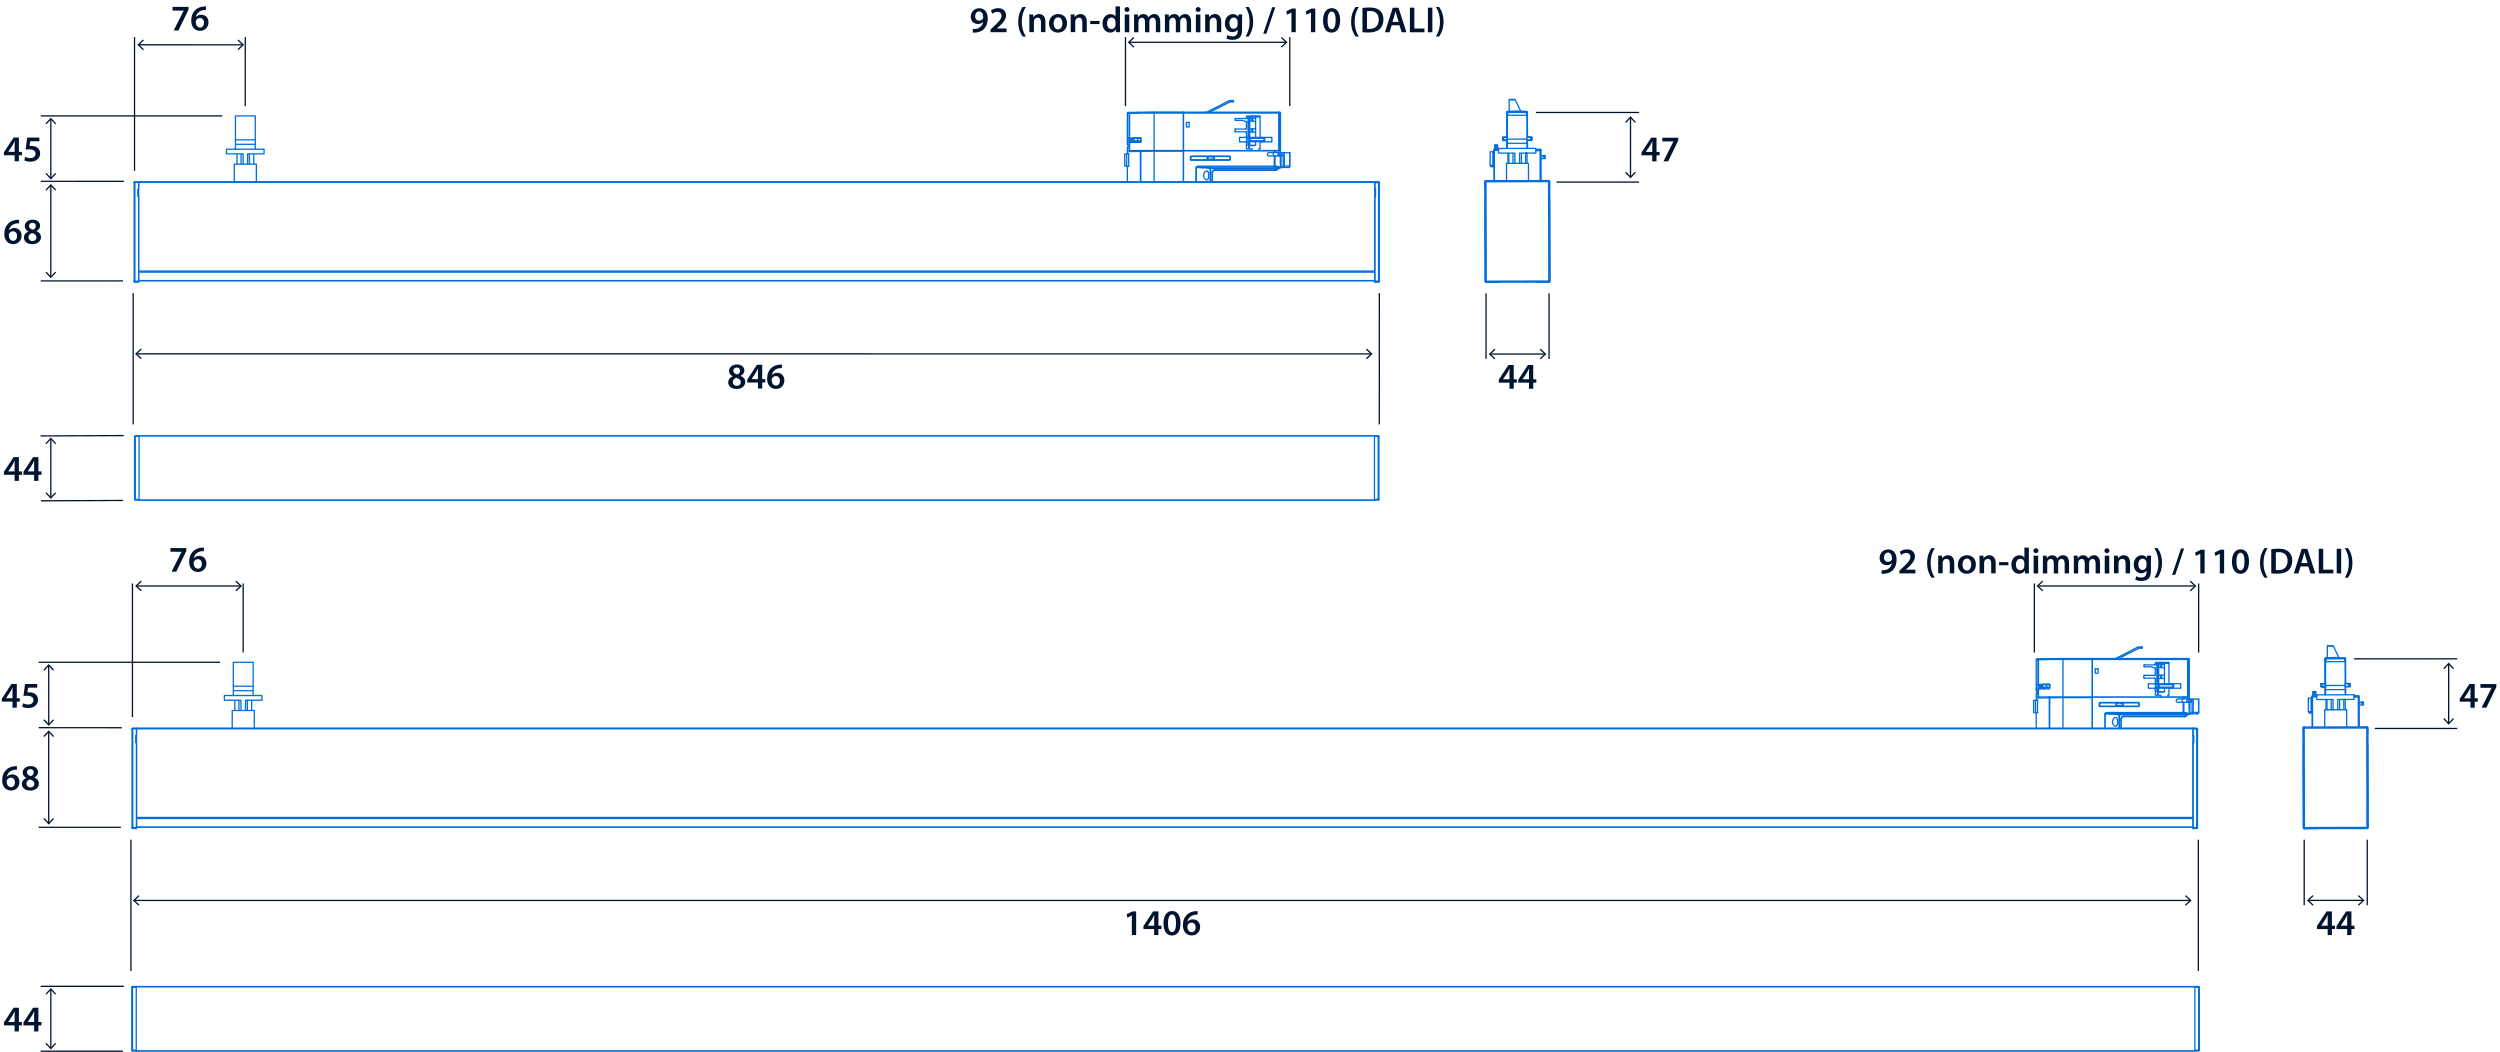<svg xmlns="http://www.w3.org/2000/svg" width="640.743" height="71.33mm" viewBox="0 0 480.57 202.2"><defs><style>.cls-1,.cls-2,.cls-3{fill:none}.cls-2{stroke:#001430;stroke-miterlimit:3.86}.cls-2,.cls-3{stroke-width:.25px}.cls-4{fill:#001430}.cls-3{stroke:#006edc;stroke-linecap:round;stroke-linejoin:round}</style></defs><g id="ARTWORK"><path d="m26.66 8.61 19.99.01" class="cls-2"/><path d="m27.49 9.64.17-.19-.91-.84.91-.84-.17-.18-1.1 1.02zM45.82 9.64l-.17-.18.9-.84-.9-.84.17-.19 1.1 1.03z" class="cls-4"/><path d="m47.15 7.13-.01 13.26M25.86 32.83V7.13" class="cls-2"/><path d="M25.93.47h21.23v6.29H25.93z" class="cls-1"/><path d="M36.23 1.31v.55l-1.93 4h-.91l1.92-3.82-2.14-.01v-.71h3.06ZM39.62 1.92c-.13 0-.27 0-.44.02-.95.11-1.41.7-1.53 1.33h.02c.22-.26.57-.44 1.02-.44.78 0 1.39.56 1.39 1.48 0 .87-.64 1.62-1.6 1.62-1.11 0-1.72-.84-1.72-1.96 0-.88.31-1.59.79-2.05.42-.39.97-.62 1.62-.67.19-.02.33-.02.43-.01v.67Zm-.4 2.44c0-.52-.29-.9-.79-.9-.32 0-.61.2-.74.47-.04.07-.06.15-.06.27.01.6.3 1.09.85 1.09.45 0 .74-.39.74-.93" class="cls-4"/><path d="M247.93 7.13v13.26M216.35 20.39V7.13M26.24 68.02l237.33.01" class="cls-2"/><path d="m27.07 69.04.17-.18-.91-.84.91-.84-.17-.18-1.1 1.02zM262.74 69.05l-.17-.19.9-.83-.9-.84.17-.19 1.1 1.03z" class="cls-4"/><path d="m265.15 56.35-.01 12.61M25.6 68.96V56.35M265.15 68.97l-.01 12.61M25.6 81.58V68.97" class="cls-2"/><path d="M133.64 68.96h23.46v6.32h-23.46z" class="cls-1"/><path d="M139.98 73.52c0-.57.33-.95.85-1.18v-.02c-.48-.23-.69-.61-.69-1.01 0-.74.66-1.25 1.52-1.25.98 0 1.43.59 1.43 1.15 0 .38-.2.78-.7 1.03v.02c.5.19.87.58.87 1.15 0 .81-.69 1.36-1.66 1.36-1.06 0-1.62-.61-1.62-1.25m2.41-.04c0-.46-.34-.71-.85-.85-.43.13-.67.42-.67.8-.01.38.28.74.76.74.46 0 .76-.29.76-.68Zm-1.43-2.21c0 .37.31.6.74.71.31-.09.57-.34.57-.69 0-.32-.19-.64-.65-.64-.43 0-.66.29-.66.62M145.7 74.69v-1.16h-2.06v-.56l1.86-2.84h1.02v2.75h.59v.65h-.59v1.16h-.81Zm0-1.81v-1.24c0-.26 0-.53.03-.79h-.03c-.14.29-.26.52-.4.77l-.83 1.25 1.24.01ZM150.32 70.75c-.13 0-.27 0-.44.02-.95.11-1.41.7-1.53 1.33h.02c.22-.26.57-.44 1.02-.44.78 0 1.39.56 1.39 1.48 0 .87-.64 1.62-1.6 1.62-1.11 0-1.72-.84-1.72-1.96 0-.88.31-1.59.79-2.04.42-.39.97-.62 1.62-.67.19-.02.33-.02.43-.01v.67Zm-.4 2.44c0-.53-.29-.9-.79-.9-.32 0-.61.2-.74.47-.04.07-.06.15-.06.27.01.6.3 1.09.85 1.09.45 0 .74-.38.74-.93" class="cls-4"/><path d="M286.45 68.06h10.52" class="cls-2"/><path d="m287.28 69.08.17-.18-.9-.84.9-.84-.17-.19-1.1 1.03zM296.15 69.08l-.17-.18.9-.84-.9-.84.17-.19 1.1 1.03z" class="cls-4"/><path d="M297.77 56.38v12.61M285.66 68.99V56.38" class="cls-2"/><path d="M286.87 68.99h9.68v6.32h-9.68z" class="cls-1"/><path d="M290.16 74.72v-1.16h-2.06V73l1.86-2.84h1.02v2.75h.59v.65h-.59v1.16h-.81Zm0-1.81v-1.24c0-.26 0-.53.03-.79h-.03c-.14.29-.26.52-.4.77l-.83 1.25 1.24.01ZM293.91 74.72v-1.16h-2.06V73l1.86-2.84h1.02v2.75h.59v.65h-.59v1.16h-.81Zm0-1.81v-1.24c0-.26 0-.53.03-.79h-.03c-.14.29-.26.52-.4.77l-.83 1.25 1.24.01Z" class="cls-4"/><path d="M9.77 95.63V84.37" class="cls-2"/><path d="m10.79 94.8-.18-.17-.84.9-.84-.9-.18.17 1.02 1.1zM10.79 85.2l-.18.17-.84-.91-.84.91-.18-.17 1.02-1.1z" class="cls-4"/><path d="m7.8 83.8 15.98-.07M7.86 96.27l15.81-.07" class="cls-2"/><path d="M.41 86.7h7.91v6.6H.41z" class="cls-1"/><path d="M2.81 92.43v-1.16H.75v-.56l1.86-2.84h1.02v2.75h.59v.65h-.59v1.16h-.81Zm0-1.81v-1.24c0-.26 0-.53.03-.79h-.03c-.14.29-.26.52-.4.77l-.83 1.25 1.24.01ZM6.56 92.43v-1.16H4.5v-.56l1.86-2.84h1.02v2.75h.59v.65h-.59v1.16h-.81Zm0-1.81v-1.24c0-.26 0-.53.03-.79h-.03c-.14.29-.26.52-.4.77l-.83 1.25 1.24.01Z" class="cls-4"/><path d="M9.77 53.22V35.64" class="cls-2"/><path d="m10.79 52.39-.18-.17-.84.9-.84-.9-.18.17 1.02 1.1zM10.79 36.47l-.18.17-.84-.9-.84.9-.18-.17 1.02-1.1z" class="cls-4"/><path d="m7.83 34.85 15.98.01M7.83 54h15.81" class="cls-2"/><path d="M.41 41.13h7.91v6.6H.41z" class="cls-1"/><path d="M3.69 42.92c-.13 0-.27 0-.44.02-.95.11-1.41.7-1.53 1.33h.02c.22-.26.57-.44 1.02-.44.78 0 1.39.56 1.39 1.48 0 .87-.64 1.62-1.6 1.62-1.11 0-1.72-.84-1.72-1.96 0-.88.31-1.59.79-2.04.42-.39.97-.62 1.62-.67.19-.02.33-.02.43-.01v.67Zm-.41 2.44c0-.53-.29-.9-.79-.9-.32 0-.61.2-.74.47-.04.07-.06.15-.06.27.01.6.3 1.09.85 1.09.45 0 .74-.38.74-.93M4.6 45.69c0-.57.33-.95.85-1.18v-.02c-.48-.23-.69-.61-.69-1.01 0-.74.66-1.25 1.52-1.25.98 0 1.43.59 1.43 1.15 0 .38-.2.78-.7 1.03v.02c.5.19.87.58.87 1.15 0 .81-.69 1.36-1.66 1.36-1.06 0-1.62-.61-1.62-1.25m2.4-.04c0-.46-.34-.71-.85-.85-.43.13-.67.42-.67.8-.01.38.28.74.76.74.46 0 .76-.29.76-.68Zm-1.42-2.21c0 .37.31.6.74.71.31-.09.57-.34.57-.69 0-.32-.19-.64-.65-.64-.43 0-.66.29-.66.62" class="cls-4"/><path d="M9.77 34.24V22.89" class="cls-2"/><path d="m10.79 33.42-.18-.17-.84.9-.84-.9-.18.17 1.02 1.1zM10.79 23.72l-.18.17-.84-.9-.84.9-.18-.17 1.02-1.1z" class="cls-4"/><path d="M7.83 22.28h34.88" class="cls-2"/><path d="M.41 25.27h7.91v6.6H.41z" class="cls-1"/><path d="M2.81 31v-1.16H.75v-.56l1.86-2.84h1.02v2.75h.59v.65h-.59V31h-.81Zm0-1.81v-1.24c0-.26 0-.53.03-.79h-.03c-.14.29-.26.52-.4.77l-.83 1.25 1.24.01ZM7.56 27.16H5.81l-.13.91c.1-.01.2-.02.33-.02.4 0 .8.09 1.11.29.34.22.6.6.6 1.16 0 .87-.72 1.58-1.84 1.58-.53 0-.97-.13-1.21-.27l.18-.65c.2.11.59.24 1 .24.5 0 .99-.29.99-.83s-.39-.86-1.3-.86c-.25 0-.44.01-.62.04l.3-2.3h2.35v.71Z" class="cls-4"/><path d="M9.77 201.46v-11.25" class="cls-2"/><path d="m10.79 200.64-.18-.17-.84.9-.84-.9-.18.17 1.02 1.1zM10.79 191.03l-.18.17-.84-.9-.84.9-.18-.17 1.02-1.1z" class="cls-4"/><path d="M7.83 189.6h15.98M7.83 202.07h15.81" class="cls-2"/><path d="M.41 192.53h7.91v6.6H.41z" class="cls-1"/><path d="M2.81 198.27v-1.16H.75v-.56l1.86-2.84h1.02v2.75h.59v.65h-.59v1.16h-.81Zm0-1.81v-1.24c0-.26 0-.53.03-.79h-.03c-.14.29-.26.52-.4.77l-.83 1.25 1.24.01ZM6.56 198.27v-1.16H4.5v-.56l1.86-2.84h1.02v2.75h.59v.65h-.59v1.16h-.81Zm0-1.81v-1.24c0-.26 0-.53.03-.79h-.03c-.14.29-.26.52-.4.77l-.83 1.25 1.24.01Z" class="cls-4"/><path d="M313.43 34.02V22.61" class="cls-2"/><path d="m314.45 33.19-.18-.17-.84.9-.84-.9-.19.17 1.03 1.1zM314.45 23.44l-.18.17-.84-.91-.84.91-.19-.17 1.03-1.1z" class="cls-4"/><path d="M315.07 35h-15.86M315.07 21.62h-19.83" class="cls-2"/><path d="M315.41 25.28h7.88v6.05h-7.88z" class="cls-1"/><path d="M317.61 31.02v-1.16h-2.06v-.56l1.86-2.84h1.02v2.75h.59v.65h-.59v1.16h-.81Zm0-1.81v-1.24c0-.26 0-.53.03-.79h-.03c-.14.29-.26.52-.4.77l-.83 1.25 1.24.01ZM322.6 26.46v.55l-1.93 4h-.91l1.92-3.82-2.14-.01v-.71h3.06Z" class="cls-4"/><path d="M25.82 173.09H421" class="cls-2"/><path d="m26.64 174.11.17-.18-.9-.84.9-.84-.17-.18-1.1 1.02zM420.18 174.11l-.17-.18.9-.84-.9-.84.17-.18 1.1 1.02z" class="cls-4"/><path d="M422.58 161.41v12.61M25.17 174.02v-12.61M422.58 174.04v12.61M25.17 186.65v-12.61" class="cls-2"/><path d="M211.68 174.02h23.46v6.32h-23.46z" class="cls-1"/><path d="M217.56 175.98h-.01l-.83.42-.15-.65 1.11-.55h.72v4.55h-.83v-3.78ZM221.86 179.75v-1.16h-2.06v-.56l1.86-2.84h1.02v2.75h.59v.65h-.59v1.16h-.81Zm0-1.8v-1.24c0-.26 0-.53.03-.79h-.03c-.14.29-.26.52-.4.77l-.83 1.25 1.24.01ZM226.93 177.45c0 1.46-.57 2.38-1.66 2.38s-1.61-.95-1.62-2.34c0-1.41.6-2.37 1.67-2.37s1.61.98 1.61 2.33m-2.41.04c0 1.11.3 1.68.78 1.68.5 0 .77-.62.77-1.71s-.25-1.68-.77-1.68c-.46 0-.78.57-.78 1.71M230.24 175.81c-.13 0-.27 0-.44.02-.95.11-1.41.7-1.53 1.33h.02c.22-.26.57-.44 1.02-.44.78 0 1.39.56 1.39 1.48 0 .87-.64 1.62-1.6 1.62-1.11 0-1.72-.84-1.72-1.96 0-.88.31-1.59.79-2.04.42-.39.97-.62 1.62-.67.19-.02.33-.02.43-.01v.67Zm-.41 2.45c0-.53-.29-.9-.79-.9-.32 0-.61.2-.74.47-.04.07-.06.15-.06.27.01.6.3 1.09.85 1.09.45 0 .74-.38.74-.93" class="cls-4"/><path d="M217.05 8.13h30.18" class="cls-2"/><path d="m217.88 9.15.17-.18-.9-.84.9-.84-.17-.18-1.1 1.02zM246.4 9.15l-.17-.18.9-.84-.9-.84.17-.18 1.1 1.02z" class="cls-4"/><path d="M171.88.47h120.51v7.05H171.88z" class="cls-1"/><path d="M187 5.58c.13.01.27 0 .48-.01.34-.03.67-.15.92-.35.29-.24.5-.58.58-1.01h-.01c-.23.25-.55.4-.99.4-.79 0-1.38-.57-1.38-1.41s.67-1.62 1.65-1.62c1.06 0 1.62.83 1.62 1.94 0 .97-.32 1.67-.79 2.12-.4.37-.95.58-1.56.62-.2.02-.39.02-.52.01v-.68Zm.45-2.44c0 .47.27.83.75.83.35 0 .6-.16.74-.38.03-.06.05-.13.05-.25 0-.62-.22-1.15-.78-1.15-.43 0-.75.39-.75.94ZM190.4 6.2v-.53l.54-.5c1.07-.99 1.58-1.54 1.58-2.14 0-.41-.22-.76-.81-.76-.4 0-.74.2-.97.38l-.25-.61c.33-.27.83-.47 1.4-.47 1.01 0 1.5.64 1.5 1.38 0 .8-.57 1.44-1.37 2.18l-.4.34 1.87.01v.71h-3.09ZM197.21 1.34c-.45.67-.79 1.59-.79 2.85s.35 2.16.79 2.83h-.63c-.4-.56-.85-1.47-.85-2.83 0-1.37.45-2.28.85-2.85zM197.87 3.8c0-.39 0-.72-.03-1.02h.76l.04.51h.02c.15-.27.52-.59 1.09-.59.6 0 1.21.39 1.21 1.46v2.02h-.86V4.25c0-.49-.18-.86-.65-.86-.34 0-.58.25-.67.5-.03.08-.04.18-.04.28v2h-.87v-2.4ZM205.11 4.46c0 1.25-.88 1.81-1.75 1.81-.97 0-1.71-.67-1.71-1.76s.74-1.81 1.77-1.81 1.69.71 1.69 1.75Zm-2.57.03c0 .66.32 1.16.85 1.16.49 0 .83-.48.83-1.17 0-.53-.24-1.14-.83-1.14s-.85.59-.85 1.16ZM205.82 3.8c0-.39 0-.72-.03-1.02h.76l.04.51h.02c.15-.27.52-.59 1.09-.59.6 0 1.21.39 1.21 1.46v2.02h-.86V4.25c0-.49-.18-.86-.65-.86-.34 0-.58.25-.67.5-.03.08-.04.18-.04.28v2h-.87v-2.4ZM211.36 4.03v.6h-1.79v-.6zM215.29 1.22v4.01c0 .35.01.73.03.96h-.77l-.04-.54h-.01c-.2.38-.62.62-1.11.62-.81 0-1.46-.69-1.46-1.74 0-1.14.71-1.82 1.53-1.82.47 0 .81.2.96.45h.01V1.23h.86Zm-.86 2.99c0-.07 0-.15-.02-.22-.08-.34-.35-.61-.74-.61-.55 0-.86.49-.86 1.13s.31 1.08.85 1.08c.35 0 .66-.24.74-.61.02-.08.03-.16.03-.25v-.51ZM217.13 1.83c0 .26-.19.46-.49.46s-.48-.2-.48-.46.2-.47.48-.47.48.2.48.47Zm-.92 4.37V2.79h.87V6.2zM218.01 3.8c0-.39 0-.72-.03-1.02h.74l.03.5h.02c.17-.27.48-.58 1.05-.58.45 0 .8.25.95.63h.01c.12-.19.26-.33.42-.43.19-.13.41-.2.69-.2.57 0 1.14.39 1.14 1.48v2.01h-.84V4.31c0-.57-.2-.9-.61-.9-.29 0-.51.21-.6.46-.02.08-.04.19-.04.29V6.2h-.84V4.22c0-.48-.19-.81-.59-.81-.32 0-.54.25-.62.49-.03.08-.05.18-.05.28V6.2H218V3.8ZM223.94 3.8c0-.39 0-.72-.03-1.02h.74l.03.5h.02c.17-.27.48-.58 1.05-.58.45 0 .8.25.95.63h.01c.12-.19.26-.33.42-.43.19-.13.41-.2.69-.2.57 0 1.14.39 1.14 1.48v2.01h-.84V4.31c0-.57-.2-.9-.61-.9-.29 0-.51.21-.6.46-.02.08-.04.19-.04.29V6.2h-.84V4.22c0-.48-.19-.81-.59-.81-.32 0-.54.25-.62.49-.03.08-.05.18-.05.28V6.2h-.84V3.8ZM230.8 1.83c0 .26-.19.46-.49.46s-.48-.2-.48-.46.2-.47.48-.47.48.2.48.47Zm-.92 4.37V2.79h.87V6.2zM231.67 3.8c0-.39 0-.72-.03-1.02h.76l.04.51h.02c.15-.27.52-.59 1.09-.59.6 0 1.21.39 1.21 1.46v2.02h-.86V4.25c0-.49-.18-.86-.65-.86-.34 0-.58.25-.67.5-.03.08-.04.18-.04.28v2h-.87v-2.4ZM238.79 2.79c-.01.23-.03.51-.03.98V5.7c0 .71-.15 1.23-.5 1.55-.36.31-.85.41-1.32.41-.43 0-.9-.09-1.19-.27l.19-.65c.22.13.58.26.99.26.56 0 .98-.29.98-1.03v-.29h-.01c-.2.3-.55.5-.99.5-.85 0-1.45-.7-1.45-1.67 0-1.12.73-1.8 1.55-1.8.52 0 .83.25.99.53h.01l.04-.46h.75Zm-.89 1.36c0-.08 0-.16-.03-.23-.09-.31-.34-.55-.7-.55-.48 0-.84.42-.84 1.11 0 .58.29 1.05.83 1.05.32 0 .6-.21.7-.52.02-.09.04-.21.04-.31zM239.42 7.02c.44-.67.78-1.6.78-2.84s-.34-2.16-.78-2.84h.62c.41.56.85 1.47.85 2.84s-.45 2.27-.85 2.84zM242.83 6.48l1.71-5.08h.6l-1.71 5.08zM248.24 2.42h-.01l-.83.42-.15-.65 1.11-.55h.72v4.55h-.83V2.42ZM251.99 2.42h-.01l-.83.42-.15-.65 1.11-.55h.72v4.55H252V2.42ZM257.61 3.89c0 1.46-.57 2.38-1.66 2.38s-1.61-.95-1.62-2.34c0-1.41.6-2.37 1.67-2.37s1.61.98 1.61 2.33m-2.41.04c0 1.11.3 1.68.78 1.68.5 0 .77-.62.77-1.71s-.25-1.68-.77-1.68c-.46 0-.78.57-.78 1.71M261.2 1.34c-.45.67-.79 1.59-.79 2.85s.35 2.16.79 2.83h-.63c-.4-.56-.85-1.47-.85-2.83 0-1.37.45-2.28.85-2.85zM261.9 1.54c.38-.06.86-.1 1.37-.1.88 0 1.49.18 1.93.55.46.37.74.93.74 1.74s-.29 1.47-.74 1.88c-.47.43-1.22.64-2.14.64-.5 0-.88-.03-1.16-.06zm.86 4c.12.02.3.02.48.02 1.12 0 1.79-.61 1.79-1.81 0-1.04-.6-1.64-1.67-1.64-.27 0-.47.02-.59.05v3.38ZM267.52 4.86l-.41 1.34h-.89l1.51-4.72h1.1l1.53 4.72h-.92l-.43-1.34h-1.5Zm1.35-.65-.37-1.16c-.09-.29-.17-.61-.24-.88h-.01c-.07.27-.14.6-.22.88l-.36 1.16h1.21ZM271.02 1.48h.86v4h1.94v.72h-2.8zM275.34 1.48V6.2h-.86V1.48zM276.02 7.02c.44-.67.78-1.6.78-2.84s-.34-2.16-.78-2.84h.62c.41.56.85 1.47.85 2.84s-.45 2.27-.85 2.84z" class="cls-4"/><path d="M346.59 104.49H467.1v7.05H346.59z" class="cls-1"/><path d="M361.71 109.61c.13.01.27 0 .48-.01.34-.03.67-.15.92-.35.29-.24.5-.58.58-1.01h-.01c-.23.25-.55.4-.99.4-.79 0-1.38-.57-1.38-1.41s.67-1.62 1.65-1.62c1.06 0 1.62.83 1.62 1.94 0 .97-.32 1.67-.79 2.12-.4.37-.95.58-1.56.62-.2.02-.39.02-.52.01v-.68Zm.44-2.44c0 .47.27.83.75.83.35 0 .6-.16.74-.38.03-.06.05-.13.05-.25 0-.62-.22-1.15-.78-1.15-.43 0-.75.39-.75.94ZM365.11 110.23v-.53l.54-.5c1.07-.99 1.58-1.54 1.58-2.14 0-.41-.22-.76-.81-.76-.4 0-.74.2-.97.38l-.25-.61c.33-.27.83-.47 1.4-.47 1.01 0 1.5.64 1.5 1.38 0 .8-.57 1.44-1.37 2.18l-.4.34 1.87.01v.71h-3.09ZM371.92 105.37c-.45.67-.79 1.59-.79 2.85s.35 2.16.79 2.83h-.63c-.4-.56-.85-1.47-.85-2.83 0-1.37.45-2.28.85-2.85zM372.58 107.83c0-.39 0-.72-.03-1.02h.76l.04.51h.02c.15-.27.52-.59 1.08-.59.6 0 1.21.39 1.21 1.46v2.02h-.86v-1.93c0-.49-.18-.86-.65-.86-.34 0-.58.25-.67.5-.03.08-.04.18-.04.28v2h-.87v-2.4ZM379.82 108.49c0 1.25-.88 1.81-1.75 1.81-.97 0-1.71-.67-1.71-1.76s.74-1.81 1.76-1.81 1.7.71 1.7 1.75Zm-2.57.03c0 .66.32 1.16.85 1.16.49 0 .83-.48.83-1.17 0-.53-.24-1.14-.83-1.14s-.85.59-.85 1.16ZM380.53 107.83c0-.39 0-.72-.03-1.02h.76l.04.51h.02c.15-.27.52-.59 1.09-.59s1.21.39 1.21 1.46v2.02h-.86v-1.93c0-.49-.18-.86-.65-.86-.34 0-.58.25-.67.5-.03.08-.04.18-.04.28v2h-.87v-2.4ZM386.07 108.06v.6h-1.79v-.6zM390 105.25v4.01c0 .35.01.73.03.96h-.77l-.04-.54h-.01c-.2.38-.62.62-1.11.62-.81 0-1.46-.69-1.46-1.74 0-1.14.71-1.82 1.53-1.82.47 0 .8.2.96.45h.01v-1.93h.86Zm-.86 2.99c0-.07 0-.15-.02-.22-.08-.34-.35-.61-.74-.61-.55 0-.86.49-.86 1.13s.31 1.08.85 1.08c.35 0 .66-.24.74-.61.02-.08.03-.16.03-.25v-.51ZM391.84 105.86c0 .26-.19.46-.49.46s-.48-.2-.48-.46.2-.47.48-.47.48.2.48.47Zm-.92 4.37v-3.41h.87v3.41zM392.71 107.83c0-.39 0-.72-.03-1.02h.74l.03.5h.02c.17-.27.48-.58 1.05-.58.45 0 .8.25.95.63h.01c.12-.19.26-.33.42-.43.19-.13.41-.2.69-.2.57 0 1.14.39 1.14 1.48v2.01h-.84v-1.88c0-.57-.2-.9-.61-.9-.29 0-.51.21-.6.46-.02.08-.04.19-.04.29v2.04h-.84v-1.98c0-.48-.19-.81-.59-.81-.32 0-.54.25-.62.49-.04.08-.05.18-.05.28v2.02h-.84v-2.4ZM398.65 107.83c0-.39 0-.72-.03-1.02h.74l.04.5h.02c.17-.27.48-.58 1.05-.58.45 0 .8.25.95.63h.01c.12-.19.26-.33.42-.43.19-.13.41-.2.69-.2.57 0 1.14.39 1.14 1.48v2.01h-.84v-1.88c0-.57-.2-.9-.61-.9-.29 0-.51.21-.6.46-.02.08-.04.19-.04.29v2.04h-.84v-1.98c0-.48-.19-.81-.59-.81-.32 0-.54.25-.62.49-.03.08-.05.18-.05.28v2.02h-.84zM405.5 105.86c0 .26-.19.46-.49.46s-.48-.2-.48-.46.2-.47.48-.47.48.2.48.47Zm-.91 4.37v-3.41h.87v3.41zM406.38 107.83c0-.39 0-.72-.03-1.02h.76l.04.51h.02c.15-.27.52-.59 1.08-.59.6 0 1.21.39 1.21 1.46v2.02h-.86v-1.93c0-.49-.18-.86-.65-.86-.34 0-.58.25-.67.5-.03.08-.04.18-.04.28v2h-.87v-2.4ZM413.5 106.81c-.01.23-.03.51-.03.98v1.93c0 .71-.15 1.23-.5 1.55-.36.31-.85.41-1.32.41-.43 0-.9-.09-1.19-.27l.19-.65c.22.13.58.26.99.26.56 0 .98-.29.98-1.03v-.29h-.01c-.2.3-.55.5-1 .5-.85 0-1.45-.7-1.45-1.67 0-1.12.73-1.8 1.55-1.8.52 0 .83.25.99.53h.01l.04-.46h.75Zm-.89 1.37c0-.08 0-.16-.03-.23-.09-.31-.34-.55-.7-.55-.48 0-.84.42-.84 1.11 0 .58.29 1.05.83 1.05.32 0 .6-.21.7-.52.02-.09.04-.21.04-.31zM414.13 111.05c.44-.67.78-1.6.78-2.84s-.34-2.16-.78-2.84h.62c.41.56.85 1.47.85 2.84s-.45 2.27-.85 2.84zM417.54 110.51l1.71-5.08h.6l-1.71 5.08zM422.95 106.45h-.01l-.83.42-.15-.65 1.11-.55h.72v4.55h-.83v-3.77ZM426.7 106.45h-.01l-.83.42-.15-.65 1.11-.55h.72v4.55h-.83v-3.77ZM432.32 107.92c0 1.46-.58 2.38-1.66 2.38s-1.61-.95-1.62-2.34c0-1.41.6-2.37 1.67-2.37s1.61.98 1.61 2.33m-2.41.04c0 1.11.3 1.68.78 1.68.5 0 .77-.62.77-1.71s-.25-1.68-.77-1.68c-.46 0-.78.57-.78 1.71M435.91 105.37c-.45.67-.79 1.59-.79 2.85s.35 2.16.79 2.83h-.63c-.4-.56-.85-1.47-.85-2.83 0-1.37.45-2.28.85-2.85zM436.6 105.57c.38-.06.86-.1 1.37-.1.88 0 1.49.18 1.93.55.46.37.74.93.74 1.74s-.29 1.47-.74 1.88c-.47.43-1.22.64-2.14.64-.5 0-.88-.03-1.16-.06v-4.64Zm.87 4c.12.02.3.02.48.02 1.12 0 1.79-.61 1.79-1.81 0-1.04-.6-1.64-1.67-1.64-.27 0-.47.02-.59.05v3.38ZM442.23 108.89l-.41 1.34h-.89l1.51-4.72h1.1l1.53 4.72h-.92l-.43-1.34h-1.5Zm1.35-.65-.37-1.16c-.09-.29-.17-.61-.24-.88h-.01c-.07.27-.14.6-.22.88l-.36 1.16h1.21ZM445.73 105.5h.86v4h1.94v.72h-2.8zM450.04 105.5v4.72h-.86v-4.72zM450.73 111.05c.44-.67.78-1.6.78-2.84s-.34-2.16-.78-2.84h.62c.41.56.85 1.47.85 2.84s-.45 2.27-.85 2.84z" class="cls-4"/></g><g id="GUIDES"><path d="M285.88 54.25h-.27l-.09-.2-.05-19.11.09-.2h.27M297.5 34.71h.27l.09.2.05 19.11-.09.2h-.27M287.25 28.9v-.09h.18-.18zM287.52 28.81v.09M287.43 28.81h.09M287.25 28.9h.27M287.34 28.72l-.18.09v.09M287.16 28.9h.09M287.43 28.81l-.09-.09M296.14 28.88l-.09-.09h-.09.09v.09M296.05 28.88h.09M295.24 28.97h.45l.36-.09M295.96 28.79h-.72M296.05 28.88l.01 5.83M296.15 34.71l-.01-5.83M296.05 28.7l-.09.09M296.14 28.88h.09M296.23 28.88l-.09-.09-.09-.09M287.27 34.73l-.02-5.83zM296.05 28.7h-.81M287.16 28.9l.02 5.83M287.34 27.91h.45M296.23 28.88l.01 5.83M287.34 28.72V28M287.34 27.91V28M287.88 28v-.09h-.09M288.06 28.72h-.18V28M289.66 21.53l.01 4.85M289.67 27.01l.01 1.52M289.66 21.53l.09-.09h.09M293.43 21.43l-1.8-.08-1.79.09M293.61 21.57c0-.07-.06-.13-.13-.13M293.61 21.52l.01 4.85M293.62 27l.01 1.52M287.34 28.72h.18v.09M287.52 28.9V28M289.84 22.16v-.54l3.59-.01v.54" class="cls-3"/><path d="M287.52 28h.18v.9h.36M289.86 31.41v-1.98M294.34 26.37h-.09v.54h.09zM287.61 27.91h-.09V28M287.52 28" class="cls-3"/><path d="M287.52 28v-.09h.09M287.34 27.91h.45M293.61 21.52l-.09.09M293.43 21.61h.09v.54M293.52 21.61v-.09l-.18-.09h.09M294.25 26.37h.09M293.53 26.37h.72M293.34 21.43l-3.41.01h-.09M293.53 26.91h.72M287.88 28.81h.18M287.88 28.81h-.09l-.09.09M289.75 22.16v-.54h.09M289.93 21.44v.09h-.09M289.84 21.53v.09M293.43 21.52v.09M293.34 21.43l.09.09M287.52 28.9V28M287.7 28v-.09h.09" class="cls-3"/><path d="M287.61 27.91h-.09V28M287.88 28.81V28M287.88 28h-.18M289.66 21.53l.09.09.09-.09.09-.09M294.25 27h.09v-.09M294.34 26.91l-.09.09M287.88 28.72v.09M289.76 27.01v.18M287.52 28v.72M287.79 27.91l.09.09M294.25 27v-.09M289.04 26.38h.72zM287.52 28h-.18M287.34 28.72V28M293.27 29.42h.27M289.04 26.38h.63M288.95 26.38h.09M289.76 27.01h-.72M289.04 27.01h.72M287.34 27.91V28M288.95 26.38h.09v.45l.36.09h.27v-.54M288.95 26.38v.54M288.95 26.92v.09h.09M289.4 26.92v.09h-.36M289.67 27.01v-.09" class="cls-3"/><path d="M288.95 26.83h.09v.09l.36.09v-.09M288.95 26.92l.09.09v-.09l-.09-.09M289.67 26.92v.09M289.76 26.92h-.09v-.54h.09M294.25 26.37h.09M294.25 26.37h-.72M294.34 26.91v-.54M293.54 29.42v1.98M288.95 26.38h.09M288.95 26.92v-.54M289.76 27.01h-.72M293.53 27h.72M289.04 26.38h.72M296.23 28.79v.09M296.14 28.7v.09h.09M296.05 28.7h.09M289.79 21.44c-.07 0-.13.06-.13.13M289.68 28.53l-.01-1.52M289.67 26.38l-.01-4.85M287.34 28.72h-.09M287.16 28.9v-.09l.09-.09M287.16 28.9" class="cls-3"/><path d="m287.25 28.72-.09.09v.09M286.72 32.04h.45M287.17 32.04l-.09-.09-.09-.09v-.09M286.45 31.77h.54M287.08 31.77h.09M287.07 29.17h.09M287.07 29.17l.01 2.6M288.86 26.38h.09M289.31 26.38h.09M288.95 26.38h.45M288.95 27.01h.09M288.86 26.92h.09M289.4 26.38h.27M289.62 26.29h.02" class="cls-3"/><path d="M286.99 31.77h.09l.09.09M296.86 29.86l.18.09M286.98 29.17h.09M286.99 31.77l-.01-2.6M294.34 26.91h.18M294.34 26.37h.18M296.86 29.86h-.09M297.04 30.4v-.45M296.77 30.04v-.09h.18M296.95 30.49h-.18v-.45M297.04 30.4v.09h-.09M296.95 29.95h.09M286.44 29.17h.54M294.16 26.37h.27M294.16 26.37h.09M294.34 27h.09M296.23 29.95h.72M296.77 30.04h-.54M296.77 29.95v-.09M296.77 30.49h-.54M293.62 26.23s.02.04.04.04M293.64 27.01s-.01.02-.01.03M294.16 26.37h.09M294.16 26.37h-.45M293.62 26.37h.09l-.09-.09M286.45 31.73c0 .17.14.31.31.31M288.91 26.38s-.04.02-.04.04M288.86 26.87s.02.04.04.04M288.86 26.92v-.54M294.52 26.91v-.54M286.45 31.77l-.01-2.6M294.43 26.41s-.02-.04-.04-.04M294.38 26.91s.04-.02.04-.04M291.27 19.19h-.09v-.09M292.35 21.43l-1.08-2.24M290.1 19.2v-.09l1.08-.01M290.1 19.2l1.17-.01M290.11 21.44l-.01-2.24M292.38 31.4h1.43M289.59 31.41l1.35-.01M293.81 31.4l.01 3.32M289.59 31.41l.01 3.32M293.54 28.52l-.01-.98v-.81M293.53 26.73l-3.77.01v.81l.01.98M291.21 31.4h.9M288.06 28.54l7.18-.02M289.76 27.55l3.77-.01M289.76 26.74l-.01-4.58 3.77-.01.01 4.58M288.06 29.43v-.89M295.24 29.42v-.9M290.85 31.4l-.01-1.97M288.06 29.43h3.14l.01 1.97h-.27M292.38 31.4h-.27M292.47 31.4l-.01-1.98M292.11 31.4l-.01-1.97 3.14-.01M290.04 31.41v-1.98M293.27 31.4v-1.98M297.87 38.04l.04 15.98v.1l-.09.1h-.09l-2.52.01M288.21 54.24l-2.51.01h-.09l-.09-.1v-.1l-.04-15.98M285.47 36.08v-1.25l.09-.09h.09l5.21-.02M292.47 34.72l5.21-.01h.09l.09.09v1.25" class="cls-3"/><path d="m297.73 54.02-.05-19.01v-.1l-12.03.03v.1l.05 19.01zM297.86 36.14v.09M297.87 37.49v.18M297.86 36.05v.09M292.38 34.72h.09M290.86 34.72h.09M297.68 34.71v.09l-12.03.03v-.09M292.29 34.72h.09M290.95 34.72h.09M285.48 37.61v-.09M285.47 36.26v-.09M285.48 37.7v-.09M285.47 36.17v-.09M297.82 54.12l.09-.1M285.7 54.25l12.03-.03M285.61 54.05v.1M285.47 34.94l.05 19.11M285.56 34.83v.09M297.91 54.02l-.05-19.11-.09-.1v-.1M297.86 34.8v.09M297.91 54.12v-.1M297.82 54.22v-.1M285.56 34.74v.09M285.56 34.92l-.09-.09M285.52 54.15l.09-.1M285.61 54.15v.1M295.21 54.23l-7 .01M297.87 37.49l-.01-1.26M292.29 34.72h-1.25M285.47 36.26l.01 1.26M297.91 54.02h-.18zM297.86 34.89l-.18.09zM297.68 34.89v-.09h.09zM285.65 34.92l-.09-.09h.09zM285.65 35.01l-.09-.09h-.09zM285.7 54.05h-.18.18M285.61 54.15l.09.1v-.2z" class="cls-3"/><path d="m297.73 54.22.09-.1-.09-.1zM264.28 52.1V34.93M26.65 34.93V52.1M26.65 35.07h237.63M264.28 34.93H26.65M264.28 52.1H26.65M45.26 26.88v1.8M49.07 28.68v-1.8M45.26 27.74h3.81M45.26 26.88h3.81M46.73 31.55h.87M43.54 28.68h7.22M45.26 26.88v-4.6h3.81v4.6M43.54 29.57v-.89M50.76 29.57v-.89M47.85 31.55h-.25M47.95 31.55v-1.98M47.6 31.55v-1.98h3.16M46.73 29.57v1.98h-.28M46.34 31.55v-1.98M43.54 29.57h3.19M48.78 31.55v-1.98M45.55 31.55v-1.98M47.85 31.55h1.43M45.04 34.93v-3.38h1.41M49.28 34.93v-3.38M232.34 33.74v.32l-.04.18-.07.11-.03.11-.08.07-.07.04h-.18l-.11-.07-.1-.08-.08-.1-.1-.11-.04-.15-.07-.18v-.32l.07-.18.04-.14.1-.11.08-.11.1-.07.11-.07h.18l.07.03.08.08.03.1.07.15.04.14v.36M244.77 29.32v.65M227.49 29v5.93M227.49 28.93V29M227.49 21.56v7.37M228.06 23.54h.54M245.96 21.74l-.04-.11-.11-.03" class="cls-3"/><path d="M245.96 21.74h-.15v-.14M246.14 21.71h-.04l-.14.03M245.09 29.32V29h.87v-7.26M245.09 29.32h1.05M240.35 27.17l-.07-.04-.04-.07h.07" class="cls-3"/><path d="m240.35 27.17-.04-.04v-.07M245.09 29.97h1.05M245.09 31.94v-1.97M245.09 31.94h.22l.21.04.18.04.15.03.11.04h.07l.07.03.04.04M247.93 29.36v2.55M247.93 31.91l-.03.14-.11.11-.15.04M245.2 32.74h.11l.11-.08.1-.07.08-.07M246.78 32.2l.04-.04.03-.11.04-.14M246.67 31.91h.22M246.35 32.2l.07-.04.11-.07.07-.07.07-.11M246.53 32.2h.25M246.24 32.12h.07M246.31 32.2h-.03l-.04-.08M246.31 32.2h.04" class="cls-3"/><path d="m246.67 31.91-.07.07-.03.04-.11.07-.07.03h-.08v.08h.04M246.42 29.36h-.14M246.28 29.36v.5l.14.11v-.61M233.06 34.93v-1.76M233.51 32.74c-.23 0-.41.18-.41.41M245.2 32.74h-11.71M245.2 32.74h.11l.11-.08.1-.07.08-.07M246.14 32.2h.17M246.78 32.2h.86M246.14 32.12h.1M246.14 32.2h.03M246.42 29.36h.25" class="cls-3"/><path d="M246.24 32.12v-2.15h.18M246.67 31.91v-2.55M232.99 34.93v-1.76h.07M233.49 32.74v-.08M232.99 33.17l.03-.18.11-.18.18-.11.18-.04" class="cls-3"/><path d="M245.2 32.74v-.08h-11.71M245.49 32.48l.11.04M245.2 32.66l.18-.07.11-.11M243.01 26.59v.47h-.04v-.47zM232.99 30.04v.07h-.58v-.07zM246.89 29.36v2.55h1.04M246.67 29.36h.22M246.24 29.97h-.1M246.42 29.97l-.11-.04h-.03l-.04-.03.04-.04M246.24 29.86h.04M246.24 29.93v-.07M246.24 29.93h.04M245.56 32.36s-.05.07-.08.1M245.6 32.38h-12.83M232.7 32.41l.03-.03h.04M232.7 32.41v2.52M245.96 32.3l-.15.04-.14.07-.07.11M245.6 32.52l.03-.07" class="cls-3"/><path d="M245.96 32.3h-.18l-.18.08.03.03v.04l.07-.07.04-.04.11-.04zM245.99 32.3h-.03M246.14 31.15v-.97M240.21 22.78v.43M242.9 26.52h.07M242.97 26.59l-.03-.07h-.04M243.01 26.59l-.04-.07M243.12 27.06h-.11M243.12 27.06v-.47M243.01 26.59h.11M240.31 27.06h2.66M240.31 27.06v-.47h2.66M242.9 27.17l.04-.04.03-.07" class="cls-3"/><path d="m243.01 27.06-.04.07-.07.04M233.27 30.58v-.4M233.27 30.58v.07l.04.04M233.31 30.69h.11v-.51M233.34 30.11h.04l.04.04v.03M233.34 30.11h-.03l-.04.07M232.16 30.58v-.4M233.27 30.58h-1.11M232.99 30.11v.07h.28M232.16 30.18h.25v-.07M232.02 30.18v-.03l.03-.04h.04M232.09 30.69h-.07v-.51M232.16 30.58l-.04.07-.03.04M232.09 30.11h.03l.04.07M245.99 29.36v.5h-.32M245.67 29.36h.61M245.99 29.86h.25M246.89 29.36h1.04M245.92 29.93h-.25M245.99 29.86v.04l-.07.03M246.1 29.97v-.04M246.24 29.97v-.04M246.06 29.93h.18M240.53 22.32v.1M232.63 32.41h.07M232.63 34.93v-2.52M232.77 32.38v-.08M232.63 32.41l.03-.07.11-.04M232.77 32.3h13.19M245.99 32.3v-.03l-.07-.04h-.07l-.11-.03-.14-.04-.18-.04-.22-.03h-.25l.07-.04.07-.11" class="cls-3"/><path d="m246.14 32.16-.04.11-.11.03M246.14 31.19v-.04M246.14 30.15v.03M240.21 22.78h.03l1.12-.07M240.35 26.52h.97M241.64 26.52h1.26M240.31 26.59v-.07h.04M243.12 26.59l-.04-.07h-.07M242.9 26.52h.11M240.21 25.33v-.53M243.01 27.17h-.11M243.01 27.17l.07-.04.04-.07M242 27.17h.9M240.35 27.17h1.29M232.12 30.11h.29M232.99 30.11h.32M233.31 30.69h-1.22M240.64 22.32h-.11M232.59 21.56h.04-.08zM229.97 32.2l.61.03.54.04h.5l.4.03.28.04.22.04.11.03M229.97 34.93V32.2M229.97 32.2l.03-.04.04-.04.11-.03h.75l.43.03.4.04h.32l.29.04.21.03.15.04.07.03M230.43 32.09h14.52M244.95 31.94h.14M244.95 32.09v-.15M240.21 24.8h.03l1.12-.08M240.21 23.18l.03.03 1.12.18M240.21 25.33l.03.04 1.12.04M241.36 26.52v-.11h-1.12v.11" class="cls-3"/><path d="M240.24 22.78v-.32h1.12v.25M242.11 22.35v-.03M240.64 22.35h1.47M240.17 27.24h.07v-.07M240.17 27.17h-.07l-.04-.04-.03-.04-.04-.03.04.11.07.03.07.04v-.07M240.31 26.59h-.07l.04-.07h.07M240.35 26.52h-.18M240.21 23.18v-.4M240.17 26.41v.11h-.07l-.04.04h-.03l-.04.03.04-.07.07-.07zM240.17 26.41h.07M240.21 25.33v-.53M240.17 27.17h.18M240.24 27.24h1.12v-.07M236.43 30.15v.5M236.43 30.17s-.04-.09-.09-.09M229 30.08h3.41M232.99 30.08h3.34M229.02 30.08s-.09.04-.09.09M228.93 30.65v-.5M228.93 30.63s.04.09.09.09M236.33 30.72H229M236.34 30.72s.09-.04.09-.09M231.66 21.56h-.04zh.03M229.9 34.93V32.2h.07M230.43 32.09v-.15M229.9 32.2l.03-.04.04-.11.18-.07.1-.04h.18M230.43 31.94h14.52v-1.97M243.94 29.97h1.15M243.93 29.36c-.17 0-.31.14-.31.31s.14.31.31.31M228.82 30.65h.11M229 30.8l-.11-.04-.07-.11M229 30.8v-.08M228.82 30.65v-.5h.11M229 30.08V30M228.82 30.15l.07-.11.11-.04M236.33 30.08V30H229M236.43 30.15h.08M236.33 30l.1.04.08.11" class="cls-3"/><path d="M236.43 30.65h.08v-.5M236.33 30.8v-.08" class="cls-3"/><path d="m236.51 30.65-.08.11-.1.04M236.33 30.8H229M241.36 22.71v.68M241.36 23.39v1.33M240.24 24.8v-1.59M241.36 24.72v.69M241.36 25.41v1M240.24 26.41v-1.04M242.72 26.52l-.11-.04-.03-.07M241.36 26.41h.93M240.24 22.42h1.12M240.24 22.46v-.04M242.22 22.46h-.86v-.04M241.97 22.42h.25M242.22 22.42l-.07-.03-.04-.04M239.99 22.46h.25M240.03 22.42h.07M240.14 22.42h.1M239.99 22.46v-.04h.04M240.24 27.24v.68M240.24 27.92h-.25v-.86h.25v-.47h-.25v-4.13" class="cls-3"/><path d="M240.06 27.99h-.03l-.04-.07M240.06 27.99h.08M240.24 27.99v-.07M241.36 27.24h1.22M242.58 27.24l.03-.07h.11M241.36 27.24v.68h-1.12M240.78 27.99h-.54M241.36 27.92l-.29.07h-.29M239.99 27.99h.07M243.94 29.32h1.15M246.14 21.71l-.04-.11-.11-.04" class="cls-3"/><path d="m245.81 21.6.15-.04h.03M232.63 21.56h-.04M232.59 21.56h-1.01M231.58 21.56h.04M245.99 21.56h-13.36M231.62 21.56h-4.13M227.49 29h17.46v.32M244.95 29h.14M237.4 22.85v.18M240.03 22.42h-.07M239.99 22.46h-.07M239.99 27.92h-.07M242.58 27.27v-.03M227.49 21.6h18.32M244.95 29v-.07M227.49 28.93h17.46M244.99 28.93h.07l.03.07M244.95 28.93h.9M245.85 28.93h.07l.04.07M239.6 27.36s-.04-.09-.09-.09M238.27 27.18s.04.09.09.09M238.36 26.41s-.09.04-.09.09M239.51 26.45s.09-.04.09-.09M239.6 25.42s-.04-.09-.09-.09M237.4 25.28s.04.09.09.09M237.49 24.8s-.09.04-.09.09M239.51 24.8s.09-.04.09-.09M239.6 23.41s-.04-.09-.09-.09M237.48 23.14l-.04-.03-.04-.08M237.49 22.78s-.09.04-.09.09M239.51 22.78s.09-.04.09-.09M244.48 26.5s-.04-.09-.09-.09M244.39 27.27s.09-.04.09-.09M242.04 28.6v.33" class="cls-3"/><path d="M245.81 28.93v-7.19h-18.32M240.67 28.93v-.33h-1.07v-1.25M239.49 27.27h-1.15M238.27 27.2v-.68M238.34 26.41h1.15M239.6 26.34v-.9M239.49 25.33h-2.01M237.4 25.26v-.39M237.48 24.8h2.01M239.6 24.69v-1.26" class="cls-3"/><path d="m239.49 23.36-.72-.22h-1.29M237.48 22.78h2.01M239.6 22.68v-.36h2.62v4.02M242.22 26.36s.04.09.09.09M242.29 26.41h2.12M244.48 26.52v.68M244.41 27.27h-2.12M242.31 27.27s-.09.04-.09.09M242.22 27.35v1.25h-.18M228.6 23.54v.86h-.54v-.86M246.14 21.71v7.61M246.14 29.97v2.19M247.93 29.36v2.55M247.66 32.2c.15 0 .27-.12.27-.27M246.35 32.2h.18M245.92 29.93h.14M241.32 26.52h.32M241.64 27.17h.36M245.67 29.97v-.65M241.36 22.42h.61M240.1 22.42h.04M240.14 27.99h.1M240.64 25.37v-.61M240.64 23.29v-.54M240.14 26.45v-.04M239.7 26.52h.22M239.63 26.59l.04-.07h.03M239.63 27.06v-.47M239.7 27.17l-.03-.04-.04-.07M239.92 27.17h-.22M240.06 28.6v-.61M239.49 27.27h.43M239.92 26.41h-.43M239.6 22.68h.32M240.82 22.75v.54M240.82 24.76v.61M240.06 22.32v.1M239.92 22.46v1.08" class="cls-3"/><path d="M239.96 22.42h-.04v.04M240.64 22.35l-.07.04-.08.03M240.64 22.32v.03M240.14 27.99v.61M239.92 27.92l.04.07h.03M239.92 23.54v4.38M236.54 19.33h.58v.26h-.58" class="cls-3"/><path d="m236.15 19.41.21-.08h.18M231.98 21.56l4.17-2.15M232.55 21.56l3.74-1.9M236.54 19.59h-.14l-.11.07M219.3 29.11v-.18l-.08.07v.11M219.22 29.11h.08M217.03 29.14l.04-.11.07-.07M217.03 29.14l2.19-.03M217.14 28.96h.11l2.05-.03M219.22 29.11v5.82M219.3 34.93v-5.82M221.85 28.93h-2.55M219.3 29.11l2.55-.04M221.85 29.07v-.14M227.49 28.93h-5.64M221.85 29.07h5.64M227.49 29.07v5.86M221.85 29.07v5.86M221.85 21.56h5.64v7.37" class="cls-3"/><path d="M221.85 21.56v.04h5.64M221.85 21.6v.14h5.64M221.85 21.74v7.19M217.03 27.38v1.76M217.03 26.56h-.32v.82h.32" class="cls-3"/><path d="M216.71 21.78h.32v4.78M216.71 28.35h.11M216.71 27.74h.11v.61M216.71 29.5h.25v2.48h-.25M217.97 26.59h-.04v.5h.04zM217.14 27.38v1.58M217.03 27.38h.11M221.85 21.74h-2.59l-.36.04h-1.76M217.14 21.78v4.78M217.14 26.56h.72l.07-.04h1.33" class="cls-3"/><path d="M217.14 27.38h2.16v-.82h-.04M217.97 26.52h.72M218.69 26.52h.53M217.93 26.52h.04M217.03 21.78h.11M217.03 26.56h.11M217.14 21.78v-.15l4.71-.03M218.72 26.59h.54" class="cls-3"/><path d="M219.26 26.59v-.07h-.04M218.69 26.52l.03.04v.03M217.97 26.52v.07h.72v-.07M217.86 26.56l.07.03M217.93 26.59v-.03l.04-.04M217.36 27.38v-.82M216.85 21.63h.29M219.05 27.13h.21v-.54M218.69 26.59h.03v.43l.33.11M217.97 27.09h.5l.22-.07v-.43M217.86 27.13l.07-.04M216.85 26.56v.82M217.03 21.78v-.04M217.14 21.63l-.07.04-.04.07M219.26 26.52h-.04M219.26 26.59h.04M219.26 27.13h.04M219.22 27.17h-.25M219.22 27.17h.04v-.04M218.97 27.17h.04l.04-.04" class="cls-3"/><path d="m219.05 27.13-.04.04-.32-.08.03-.07h-.03M218.69 27.02v.07l-.22.08v-.08M217.97 27.17h.5M218.47 27.17v-.08M217.97 27.09v.08M218.47 27.17h.54-.54M216.96 29.61h-.39M216.57 29.61v2.33M216.57 31.94h.39M217.97 27.17l-.04-.04v-.04M216.21 29.61h.36M216.21 31.94h.36M219.22 27.17h.04M218.29 27.2h.93M219.19 27.2l.03-.03M217.97 27.17l-.07.03M216.71 21.78v4.78M216.71 27.38v.36M216.71 28.35v1.15M216.71 31.98v2.95M217.11 26.56v.82M221.85 21.56l-5 .07M216.83 21.67c-.07 0-.12.06-.12.13M219.3 27.13v-.54M216.21 29.61v2.33M219.27 27.16s.03-.03.03-.05M219.3 26.57s-.01-.04-.03-.05M219.26 27.17l-.04.03M217.75 27.17h.11v-.04M217.86 27.17v-.04M217.75 27.17v-.61M218.11 27.38v-.18M217.54 27.38v-.82M217.46 27.38v-.82M217.86 27.17l.04.03h.39v.18M26.65 53.93v-1.61M264.28 52.24H26.65M26.65 52.32h237.63M264.28 53.93H26.65M264.28 52.32v1.61M26.65 54h237.63M264.35 36.33l-.04-.04-.03-.03M264.28 37.84l.03-.07h.04" class="cls-3"/><path d="M264.28 35.11h.72v18.93l-.72.04" class="cls-3"/><path d="m264.42 36.44-.03-.08-.04-.03M264.35 37.77l.04-.04.03-.07M265 35v.07M264.28 54.11h.72v.07l-.72.04M265 35.07l-.72-.04M264.28 34.96l.72.04M265 34.96l-.72-.03M264.28 54.26l.72-.04M264.28 36.44h.07v-.11M264.28 37.66h.07v-1.22" class="cls-3"/><path d="M264.35 37.77v-.11h.07M264.35 36.44h.07M264.28 36.26v-1.15M264.28 35.03v-.07M264.28 54.26V37.84M265.14 54.08V35.11M264.42 36.44v1.22M265 54.22l.11-.07.03-.07" class="cls-3"/><path d="m265.14 54.08-.03.07-.11.03M265 54.22v-.04M265 54.11l.11-.03.03-.04H265M265 54.11v-.07M265 35.11h.11l.03.03-.03-.07H265M265 35.11v-.04" class="cls-3"/><path d="m265 35 .11.03.03.08" class="cls-3"/><path d="m265.14 35.11-.03-.11-.11-.04M265 35v-.04M26.65 34.96v1.3M26.65 37.84v16.42M25.79 35.11v18.97M26.65 36.26l-.04.03-.03.04M26.58 37.77h.03l.04.07M26.58 36.33l-.04.03-.03.08M26.51 37.66l.03.07.04.04M25.93 54.04V35M25.93 54.18v-.07M26.65 34.93l-.72.03M25.93 35l.72-.04M25.93 54.22l.72.04M26.65 54.22l-.72-.04M25.93 54.11h.72M26.65 54.08l-.72-.04M26.65 35.07h-.72M26.58 36.33v.11h.07M26.58 36.44v1.22h.07" class="cls-3"/><path d="M26.58 37.77v-.11h-.07M26.51 36.44h.07M26.51 37.66v-1.22M25.93 54.04h-.14l.03.04.11.03M25.93 54.11v-.07M25.93 54.18l-.11-.03-.03-.07" class="cls-3"/><path d="m25.79 54.08.03.07.11.07M25.93 54.22v-.04M25.93 34.96l-.11.04-.03.11" class="cls-3"/><path d="m25.79 35.11.03-.08.11-.03M25.93 35v-.04M25.93 35.07l-.11.04-.03.03" class="cls-3"/><path d="M26.25 112.64h19.99" class="cls-2"/><path d="m27.08 113.66.17-.18-.9-.84.9-.84-.17-.18-1.1 1.02zM45.41 113.67l-.17-.19.9-.83-.9-.84.17-.19 1.1 1.03z" class="cls-4"/><path d="M46.74 112.16v13.26M25.46 137.86v-25.7" class="cls-2"/><path d="M25.52 104.49h21.23v6.29H25.52z" class="cls-1"/><path d="M35.82 105.34v.55l-1.93 4h-.91l1.92-3.82-2.14-.01v-.71h3.06ZM39.22 105.94c-.13 0-.27 0-.44.02-.95.11-1.41.7-1.53 1.33h.02c.22-.26.57-.44 1.02-.44.78 0 1.39.56 1.39 1.48 0 .87-.64 1.62-1.6 1.62-1.11 0-1.72-.84-1.72-1.96 0-.88.31-1.59.79-2.05.42-.39.97-.62 1.62-.67.19-.02.33-.02.43-.01v.67Zm-.41 2.45c0-.52-.29-.9-.79-.9-.32 0-.61.2-.74.47-.04.07-.06.15-.06.27.01.6.3 1.09.85 1.09.45 0 .74-.39.74-.93" class="cls-4"/><path d="M391.76 112.64h30.18" class="cls-2"/><path d="m392.59 113.66.17-.18-.91-.84.91-.84-.17-.18-1.1 1.02zM421.11 113.67l-.17-.19.9-.83-.9-.84.17-.19 1.1 1.03z" class="cls-4"/><path d="M422.64 112.16v13.26M391.06 125.42v-13.26M443.73 173.08h10.52" class="cls-2"/><path d="m444.56 174.11.17-.19-.9-.84.9-.83-.17-.19-1.1 1.02zM453.42 174.11l-.17-.19.91-.84-.91-.83.17-.19 1.1 1.02z" class="cls-4"/><path d="M455.05 161.41v12.61M442.93 174.02v-12.61" class="cls-2"/><path d="M444.15 174.02h9.68v6.32h-9.68z" class="cls-1"/><path d="M447.44 179.75v-1.16h-2.06v-.56l1.86-2.84h1.02v2.75h.59v.65h-.59v1.16h-.81Zm0-1.81v-1.24c0-.26 0-.53.03-.79h-.03c-.14.29-.26.52-.4.77l-.83 1.25 1.24.01ZM451.19 179.75v-1.16h-2.06v-.56l1.86-2.84h1.02v2.75h.59v.65h-.59v1.16h-.81Zm0-1.81v-1.24c0-.26 0-.53.03-.79h-.03c-.14.29-.26.52-.4.77l-.83 1.25 1.24.01Z" class="cls-4"/><path d="M9.36 158.24v-17.57" class="cls-2"/><path d="m10.39 157.42-.19-.17-.83.9-.84-.9-.19.17 1.03 1.1zM10.39 141.5l-.19.17-.83-.9-.84.9-.19-.17 1.03-1.1z" class="cls-4"/><path d="m7.43 139.88 15.98.01M7.43 159.03h15.81" class="cls-2"/><path d="M0 146.16h7.91v6.6H0z" class="cls-1"/><path d="M3.28 147.95c-.13 0-.27 0-.44.02-.95.11-1.41.7-1.53 1.33h.02c.22-.26.57-.44 1.02-.44.78 0 1.39.56 1.39 1.48 0 .87-.64 1.62-1.6 1.62-1.11 0-1.72-.84-1.72-1.96 0-.88.31-1.59.79-2.04.42-.39.97-.62 1.62-.67.19-.02.33-.02.43-.01v.67Zm-.41 2.44c0-.53-.29-.9-.79-.9-.32 0-.61.2-.74.47-.04.07-.06.15-.06.27.01.6.3 1.09.85 1.09.45 0 .74-.38.74-.93M4.2 150.72c0-.57.33-.95.85-1.18v-.02c-.48-.23-.69-.61-.69-1.01 0-.74.66-1.25 1.52-1.25.98 0 1.43.59 1.43 1.15 0 .38-.2.78-.7 1.03v.02c.5.19.87.58.87 1.15 0 .81-.69 1.36-1.66 1.36-1.06 0-1.62-.61-1.62-1.25m2.4-.04c0-.46-.34-.71-.85-.85-.43.13-.67.42-.67.8-.01.38.28.74.76.74.46 0 .76-.29.76-.68Zm-1.42-2.21c0 .37.31.6.74.71.31-.09.57-.34.57-.69 0-.32-.19-.64-.65-.64-.43 0-.66.29-.66.62" class="cls-4"/><path d="m9.37 139.27-.01-11.35" class="cls-2"/><path d="m10.39 138.44-.19-.17-.83.91-.84-.91-.19.17 1.03 1.1zM10.39 128.75l-.19.17-.83-.9-.84.9-.19-.17 1.03-1.1z" class="cls-4"/><path d="M7.43 127.31H42.3" class="cls-2"/><path d="M0 130.3h7.91v6.6H0z" class="cls-1"/><path d="M2.4 136.03v-1.16H.35v-.56l1.86-2.84h1.02v2.75h.59v.65h-.59v1.16h-.81Zm0-1.81v-1.24c0-.26 0-.53.03-.79H2.4c-.14.29-.26.52-.4.77l-.83 1.25 1.24.01ZM7.15 132.19H5.4l-.13.91c.1-.01.2-.02.33-.02.4 0 .8.09 1.11.29.34.22.6.6.6 1.16 0 .87-.72 1.58-1.84 1.58-.53 0-.97-.13-1.21-.27l.18-.65c.2.11.59.24 1 .24.5 0 .99-.29.99-.83s-.39-.86-1.3-.86c-.25 0-.44.01-.62.04l.3-2.3h2.35v.71Z" class="cls-4"/><path d="M470.7 139.04v-11.4" class="cls-2"/><path d="m471.72 138.22-.18-.18-.84.91-.84-.91-.18.18 1.02 1.09zM471.72 128.46l-.18.17-.84-.9-.84.9-.18-.17 1.02-1.1z" class="cls-4"/><path d="M472.35 140.03h-15.86M472.35 126.65h-19.83" class="cls-2"/><path d="M472.69 130.31h7.88v6.05h-7.88z" class="cls-1"/><path d="M474.89 136.04v-1.16h-2.06v-.56l1.86-2.84h1.02v2.75h.59v.65h-.59v1.16h-.81Zm0-1.8V133c0-.26 0-.53.03-.79h-.03c-.14.29-.26.52-.4.77l-.83 1.25 1.24.01ZM479.87 131.49v.55l-1.93 4h-.91l1.92-3.82-2.14-.01v-.71h3.06Z" class="cls-4"/><path d="M443.15 159.28h-.27l-.09-.2-.04-19.11.09-.2h.27M454.78 139.74h.27l.09.2.04 19.11-.09.2h-.27M444.53 133.93v-.09h.18-.18zM444.8 133.84v.09M444.71 133.84h.09M444.53 133.93h.27M444.8 133.93" class="cls-3"/><path d="m444.62 133.75-.18.09v.09M444.44 133.93h.09M444.71 133.84l-.09-.09M453.42 133.91l-.09-.09h-.09.09v.09M453.33 133.91h.09M452.52 134h.45l.36-.09M453.24 133.82h-.72M453.33 133.91l.01 5.83M453.43 139.74l-.01-5.83M453.33 133.73l-.09.09M453.42 133.91h.09M453.51 133.91l-.09-.09-.09-.09M444.54 139.76l-.01-5.83zM453.33 133.73h-.81M444.44 133.93l.01 5.83M444.62 132.94h.44M453.51 133.91l.01 5.83M444.62 133.75v-.72M444.62 132.94v.09M445.15 133.03v-.09h-.09M445.34 133.75h-.18l-.01-.72M446.93 126.56l.02 4.85M446.95 132.04v1.52M446.93 126.56l.09-.09h.09M450.71 126.46l-1.8-.09-1.8.1M450.88 126.59c0-.07-.06-.13-.13-.13M450.88 126.55l.02 4.85M450.9 132.03v1.52M444.62 133.75h.18v.09M444.8 133.93v-.9M447.12 127.19l-.01-.54 3.6-.01v.54" class="cls-3"/><path d="M444.8 133.03h.18v.9l.36-.01M447.14 136.43l-.01-1.97M451.61 131.4h-.09l.01.53h.09zM444.89 132.94h-.09v.09M444.8 133.03" class="cls-3"/><path d="M444.8 133.03v-.09h.09M444.62 132.94h.44M450.88 126.55l-.08.09M450.71 126.64h.09v.54M450.8 126.64v-.09l-.18-.09h.09M451.52 131.4h.09M450.81 131.4h.71M450.62 126.46l-3.42.01h-.09M450.81 131.94l.72-.01M445.16 133.84l.18-.01M445.16 133.84h-.09l-.09.09M447.03 127.19l-.01-.54h.09M447.2 126.47v.09h-.09M447.11 126.56v.09M450.71 126.55v.09M450.62 126.46l.09.09M444.8 133.93v-.9M444.98 133.03l-.01-.09h.09" class="cls-3"/><path d="M444.89 132.94h-.09v.09M445.16 133.84l-.01-.81M445.15 133.03h-.17M446.93 126.56l.09.09.09-.09.09-.09M451.53 132.02h.09v-.09M451.62 131.93l-.09.09M445.16 133.75v.09M447.04 132.04v.17M444.8 133.03v.72M445.06 132.94l.09.09M451.53 132.02v-.09M446.32 131.41h.72zM444.8 133.03h-.18M444.62 133.75v-.72M450.54 134.45h.27M446.32 131.41h.63M446.23 131.41h.09M447.04 132.04h-.72M446.32 132.04h.72M444.62 132.94v.09M446.23 131.41h.09v.45l.36.09h.27v-.54M446.23 131.41v.54M446.23 131.95v.09h.09M446.68 131.95v.09h-.36M446.95 132.04v-.09" class="cls-3"/><path d="M446.23 131.86h.09v.09l.36.09v-.09" class="cls-3"/><path d="m446.23 131.95.09.09v-.09l-.09-.09M446.95 131.95v.09M447.04 131.95h-.09v-.54h.09M451.52 131.4h.09M451.52 131.4h-.71M451.62 131.93l-.01-.53M450.81 134.45l.01 1.98M446.23 131.41h.09M446.23 131.95v-.54M447.04 132.04h-.72M450.81 132.03l.72-.01M446.32 131.41h.72M453.51 133.82v.09M453.42 133.73v.09h.09M453.33 133.73h.09M447.07 126.47c-.07 0-.13.06-.13.13M446.95 133.56v-1.52M446.95 131.41l-.02-4.85M444.62 133.75h-.09M444.44 133.93v-.09l.09-.09M444.44 133.93" class="cls-3"/><path d="m444.53 133.75-.09.09v.09M444 137.07h.45M444.45 137.07l-.09-.09-.09-.09v-.09M443.73 136.8h.54M444.36 136.8h.09M444.35 134.2h.09M444.35 134.2l.01 2.6M446.14 131.41h.09M446.59 131.41h.09M446.23 131.41h.45M446.23 132.04h.09M446.14 131.95h.09M446.68 131.41h.27M446.9 131.32h.02" class="cls-3"/><path d="M444.27 136.8h.09l.09.09M454.14 134.89l.18.09M444.26 134.2h.09M444.27 136.8l-.01-2.6M451.62 131.93h.18M451.61 131.4h.18M454.14 134.89h-.09M454.32 135.43v-.45M454.05 135.07v-.09h.18M454.23 135.52h-.18v-.45M454.32 135.43v.09h-.09M454.23 134.98h.09M443.72 134.2h.54M451.44 131.4h.26M451.44 131.4h.08M451.62 132.02h.09M453.51 134.98h.72M454.05 135.07h-.54M454.05 134.98v-.09M454.05 135.52h-.54M450.9 131.26s.02.04.04.04M450.91 132.04s-.01.02-.01.03M451.44 131.4h.08M451.44 131.4h-.45M450.9 131.4h.09l-.09-.09M443.73 136.76c0 .17.14.31.31.31M446.18 131.41s-.04.02-.04.04M446.14 131.9s.02.04.04.04M446.14 131.95v-.54M451.8 131.93l-.01-.53M443.73 136.8l-.01-2.6M451.7 131.44s-.02-.04-.04-.04M451.66 131.93s.04-.02.04-.04M448.55 124.22h-.09v-.09M449.63 126.46l-1.08-2.24M447.38 124.22v-.09h1.08M447.38 124.22h1.17M447.38 126.47v-2.25M449.65 136.43l1.44-.01M446.87 136.43h1.35M451.09 136.42l.01 3.33M446.87 136.43l.01 3.33M450.81 133.55v-1.79M450.81 131.76l-3.77.01v1.79M448.48 136.43h.9M445.34 133.57l7.18-.02M447.04 132.57l3.77-.01" class="cls-3"/><path d="m447.04 131.77-.01-4.58 3.77-.01.01 4.58M445.34 134.46v-.89M452.52 134.45v-.9M448.13 136.43l-.01-1.97M445.34 134.46h3.14v1.97h-.26M449.65 136.43h-.27M449.74 136.43v-1.98M449.38 136.43v-1.98h3.14M447.32 136.43l-.01-1.97M450.55 136.43l-.01-1.98M455.14 143.07l.04 15.98v.1l-.09.1H455l-2.51.01M445.49 159.27l-2.52.01h-.09l-.09-.1v-.1l-.04-15.98M442.75 141.11v-1.25l.09-.09h.09l5.2-.02M449.75 139.75l5.21-.01h.09l.09.09v1.25" class="cls-3"/><path d="m455 159.05-.04-19.01v-.1l-12.03.03v.1l.04 19.01zM455.14 141.17v.09M455.14 142.52v.18M455.14 141.08v.09M449.66 139.75h.09M448.13 139.75h.09M454.96 139.74v.09l-12.03.03v-.09M449.57 139.75h.09M448.22 139.75h.09M442.75 142.64v-.09M442.75 141.29v-.09M442.75 142.73v-.09M442.75 141.2v-.09M455.09 159.15l.09-.1M442.97 159.28l12.03-.03M442.88 159.08v.1M442.75 139.97l.04 19.11M442.84 139.86v.09M455.18 159.05l-.04-19.11-.09-.1v-.1M455.14 139.83v.09M455.18 159.15v-.1M455.09 159.25v-.1M442.84 139.77v.09M442.84 139.95l-.09-.09M442.79 159.18l.09-.1M442.88 159.18v.1M452.49 159.26l-7 .01M455.14 142.52v-1.26M449.57 139.75h-1.26M442.75 141.29v1.26M455.18 159.05H455zM455.14 139.92l-.18.09zM454.96 139.92v-.09h.09zM442.93 139.95l-.09-.09h.09z" class="cls-3"/><path d="m442.93 140.04-.09-.09h-.09zM442.97 159.08h-.18.18M442.88 159.18l.09.1v-.2zM455 159.25l.09-.1-.09-.1zM421.56 157.13v-17.17M26.24 139.96v17.17M26.24 140.1h395.32M421.56 139.96H26.24M421.56 157.13H26.24M44.85 131.91v1.79M48.66 133.7v-1.79M44.85 132.77h3.81M44.85 131.91h3.81M46.33 136.58h.86M43.13 133.7h7.22M44.85 131.91v-4.6h3.81v4.6M43.13 134.6v-.9M50.35 134.6v-.9M47.44 136.58h-.25M47.55 136.58v-1.98M47.19 136.58v-1.98h3.16M46.33 134.6v1.98h-.29M45.93 136.58v-1.98M43.13 134.6h3.2M48.37 136.58v-1.98M45.14 136.58v-1.98M47.44 136.58h1.44M44.64 139.96v-3.38h1.4M48.88 139.96v-3.38M407.05 138.77v.32l-.04.18-.07.11-.04.11-.07.07-.07.04h-.18l-.11-.08-.1-.07-.08-.11-.1-.1-.04-.15-.07-.18v-.32l.07-.18.04-.14.1-.11.08-.11.1-.07.11-.07h.18l.07.03.07.08.04.1.07.15.04.14v.36M419.48 134.35v.65M402.2 134.03v5.93M402.2 133.96v.07M402.2 126.59v7.37M402.77 128.57h.54M420.66 126.77l-.03-.11-.11-.03" class="cls-3"/><path d="M420.66 126.77h-.14v-.14M420.84 126.73h-.03l-.15.04M419.8 134.35v-.32h.86v-7.26M419.8 134.35h1.04M415.06 132.19l-.07-.03-.04-.07h.07" class="cls-3"/><path d="m415.06 132.19-.04-.03v-.07M419.8 135h1.04M419.8 136.97V135M419.8 136.97h.22l.21.04.18.04.15.03.1.04h.08l.07.03.03.04M422.64 134.39v2.55M422.64 136.94l-.04.14-.1.11-.15.03M419.91 137.76h.11l.11-.07.1-.07.08-.07M421.49 137.22l.04-.03.03-.11.04-.14M421.38 136.94h.22M421.06 137.22l.07-.03.11-.07.07-.07.07-.11M421.24 137.22h.25M420.95 137.15h.07M421.02 137.22h-.03l-.04-.07M421.02 137.22h.04" class="cls-3"/><path d="m421.38 136.94-.07.07-.03.04-.11.07-.07.03h-.08v.07h.04M421.13 134.39h-.14M420.99 134.39v.5l.14.11v-.61M407.77 139.96v-1.77M408.22 137.76c-.23 0-.41.18-.41.41M419.91 137.76H408.2M419.91 137.76h.11l.11-.07.1-.07.08-.07M420.84 137.22h.18M421.49 137.22h.86M420.84 137.15h.11M420.84 137.22h.04M421.13 134.39h.25M420.95 137.15V135h.18M421.38 136.94v-2.55M407.69 139.96v-1.77h.08M408.2 137.76v-.07" class="cls-3"/><path d="m407.69 138.19.04-.17.11-.18.18-.11.18-.04" class="cls-3"/><path d="M419.91 137.76v-.07H408.2M420.2 137.51l.11.04M419.91 137.69l.18-.07.11-.11M417.72 131.62v.47h-.04v-.47zM407.69 135.07v.07h-.57v-.07zM421.6 134.39v2.55h1.04M421.38 134.39h.22M420.95 135h-.11M421.13 135l-.11-.04h-.03l-.04-.03.04-.04M420.95 134.89h.04M420.95 134.96v-.07M420.95 134.96h.04M420.27 137.39s-.05.07-.08.1M420.31 137.4h-12.83M407.41 137.44l.03-.04h.04M407.41 137.44v2.52M420.66 137.33l-.14.04-.14.07-.07.11M420.31 137.55l.03-.07" class="cls-3"/><path d="M420.66 137.33h-.18l-.17.07.03.04v.04l.07-.08.04-.03.11-.04zM420.7 137.33h-.04M420.84 136.18v-.97M414.92 127.81v.43M417.61 131.55h.07M417.68 131.62l-.03-.07h-.04M417.72 131.62l-.04-.07M417.83 132.09h-.11M417.83 132.09v-.47M417.72 131.62h.11M415.02 132.09h2.66M415.02 132.09v-.47h2.66M417.61 132.19l.04-.03.03-.07" class="cls-3"/><path d="m417.72 132.09-.04.07-.07.03M407.98 135.61v-.4M407.98 135.61v.07l.04.04" class="cls-3"/><path d="M408.02 135.72h.11v-.51M408.05 135.14h.04l.04.04v.03M408.05 135.14h-.03l-.04.07M406.87 135.61v-.4M407.98 135.61h-1.11M407.69 135.14v.07h.29M406.87 135.21h.25v-.07M406.72 135.21v-.03l.04-.04h.04M406.8 135.72h-.08v-.51M406.87 135.61l-.04.07-.03.04" class="cls-3"/><path d="M406.8 135.14h.03l.04.07M420.7 134.39v.5h-.32M420.38 134.39h.61M420.7 134.89h.25M421.6 134.39h1.04M420.63 134.96h-.25M420.7 134.89v.04l-.07.03M420.81 135v-.04M420.95 135v-.04M420.77 134.96h.18M415.24 127.34v.11M407.34 137.44h.07M407.34 139.96v-2.52M407.48 137.4v-.07M407.34 137.44l.03-.07.11-.04M407.48 137.33h13.18M420.7 137.33v-.03l-.07-.04h-.07l-.11-.04-.14-.03-.18-.04-.22-.03h-.25l.07-.04.07-.11M420.84 137.19l-.03.11-.11.03M420.84 136.22v-.04M420.84 135.18v.03M414.92 127.81h.03l1.12-.07M415.06 131.55h.97M416.35 131.55h1.26M415.02 131.62v-.07h.04M417.83 131.62l-.04-.07h-.07M417.61 131.55h.11M414.92 130.36v-.54M417.72 132.19h-.11M417.72 132.19l.07-.03.04-.07M416.71 132.19h.9M415.06 132.19h1.29M406.83 135.14h.29M407.69 135.14h.33M408.02 135.72h-1.22M415.35 127.34h-.11M407.3 126.59h.04-.08z" class="cls-3"/><path d="m404.68 137.22.61.04.54.04h.5l.39.03.29.04.22.03.11.04M404.68 139.96v-2.74M404.68 137.22l.03-.03.04-.04.11-.03h.75l.43.03.4.04h.32l.29.03.21.04.15.04.07.03M405.14 137.12h14.52M419.66 136.97h.14M419.66 137.12v-.15M414.92 129.82h.03l1.12-.07M414.92 128.21l.03.03 1.12.18M414.92 130.36l.03.04 1.12.03M416.07 131.55v-.11h-1.12v.11M414.95 127.81v-.32h1.12v.25M416.82 127.38v-.04M415.35 127.38h1.47M414.88 132.27h.07v-.08M414.88 132.19h-.07l-.04-.03-.03-.04-.04-.03.04.1.07.04.07.04v-.08M415.02 131.62h-.07l.04-.07h.07M415.06 131.55h-.18M414.92 128.21v-.4M414.88 131.44v.11h-.07l-.04.03h-.03l-.04.04.04-.07.07-.07zM414.88 131.44h.07M414.92 130.36v-.54M414.88 132.19h.18M414.95 132.27h1.12v-.08M411.14 135.18v.5M411.14 135.19s-.04-.09-.09-.09M403.71 135.11h3.41M407.69 135.11h3.35M403.72 135.11s-.09.04-.09.09M403.63 135.68v-.5M403.63 135.66s.04.09.09.09M411.04 135.75h-7.33M411.05 135.75s.09-.04.09-.09M406.37 126.59h-.04zh.03M404.6 139.96v-2.74h.08M405.14 137.12v-.15" class="cls-3"/><path d="m404.6 137.22.04-.03.04-.11.18-.07.1-.04h.18M405.14 136.97h14.52V135M418.65 135h1.15M418.63 134.39c-.17 0-.31.14-.31.31s.14.31.31.31M403.53 135.68h.1M403.71 135.82l-.11-.03-.07-.11M403.71 135.82v-.07" class="cls-3"/><path d="M403.53 135.68v-.5h.1M403.71 135.11v-.08M403.53 135.18l.07-.11.11-.04M411.04 135.11v-.08h-7.33M411.14 135.18h.08M411.04 135.03l.1.04.08.11M411.14 135.68h.08v-.5M411.04 135.82v-.07M411.22 135.68l-.08.11-.1.03M411.04 135.82h-7.33M416.07 127.74v.68M416.07 128.42v1.33M414.95 129.82v-1.58M416.07 129.75v.68M416.07 130.43v1.01M414.95 131.44v-1.04M417.43 131.55l-.11-.04-.03-.07M416.07 131.44h.93M414.95 127.45h1.12M414.95 127.49v-.04M416.93 127.49h-.86v-.04M416.68 127.45h.25M416.93 127.45l-.07-.03-.04-.04M414.7 127.49h.25M414.74 127.45h.07M414.84 127.45h.11M414.7 127.49v-.04h.04M414.95 132.27v.68" class="cls-3"/><path d="M414.95 132.95h-.25v-.86h.25v-.47h-.25v-4.13M414.77 133.02h-.03l-.04-.07M414.77 133.02h.07M414.95 133.02v-.07M416.07 132.27h1.22M417.29 132.27l.03-.08h.11M416.07 132.27v.68h-1.12M415.49 133.02h-.54" class="cls-3"/><path d="m416.07 132.95-.29.07h-.29M414.7 133.02h.07M418.65 134.35h1.15M420.84 126.73l-.03-.1-.11-.04M420.52 126.63l.14-.04h.04M407.34 126.59h-.04M407.3 126.59h-1.01M406.29 126.59h.04M420.7 126.59h-13.36M406.33 126.59h-4.13M402.2 134.03h17.46v.32M419.66 134.03h.14M412.11 127.88v.18M414.74 127.45h-.08M414.7 127.49h-.07M414.7 132.95h-.07M417.29 132.3v-.03M402.2 126.63h18.32M419.66 134.03v-.07M402.2 133.96h17.46M419.69 133.96h.08l.03.07M419.66 133.96h.9M420.56 133.96h.07l.03.07M414.31 132.39s-.04-.09-.09-.09M412.98 132.21s.04.09.09.09M413.07 131.44s-.09.04-.09.09M414.22 131.48s.09-.04.09-.09M414.31 130.45s-.04-.09-.09-.09M412.11 130.31s.04.09.09.09M412.2 129.82s-.09.04-.09.09M414.22 129.82s.09-.04.09-.09M414.31 128.44s-.04-.09-.09-.09M412.19 128.17l-.04-.04-.04-.07M412.2 127.81s-.09.04-.09.09M414.22 127.81s.09-.04.09-.09M419.19 131.53s-.04-.09-.09-.09M419.1 132.3s.09-.04.09-.09M416.75 133.63v.33" class="cls-3"/><path d="M420.52 133.96v-7.19H402.2M415.38 133.96v-.33h-1.07v-1.26M414.2 132.3h-1.15M412.98 132.23v-.68M413.05 131.44h1.15M414.31 131.37v-.9M414.2 130.36h-2.01M412.11 130.29v-.39M412.19 129.82h2.01M414.31 129.72v-1.26" class="cls-3"/><path d="m414.2 128.39-.72-.22h-1.29M412.19 127.81h2.01M414.31 127.7v-.36h2.62v4.03M416.93 131.39s.04.09.09.09M417 131.44h2.12M419.19 131.55v.68M419.12 132.3H417M417.02 132.3s-.09.04-.09.09M416.93 132.37v1.26h-.18M403.31 128.57v.86h-.54v-.86M420.84 126.73v7.62M420.84 135v2.19M422.64 134.39v2.55M422.37 137.22c.15 0 .27-.12.27-.27M421.06 137.22h.18M420.63 134.96h.14M416.03 131.55h.32M416.35 132.19h.36M420.38 135v-.65M416.07 127.45h.61M414.81 127.45h.03M414.84 133.02h.11M415.35 130.4v-.61M415.35 128.31v-.53M414.84 131.48v-.04M414.41 131.55h.22M414.34 131.62l.04-.07h.03M414.34 132.09v-.47M414.41 132.19l-.03-.03-.04-.07M414.63 132.19h-.22M414.77 133.63v-.61M414.2 132.3h.43M414.63 131.44h-.43M414.31 127.7h.32M415.53 127.78v.53M415.53 129.79v.61M414.77 127.34v.11M414.63 127.49v1.08" class="cls-3"/><path d="M414.66 127.45h-.03v.04M415.35 127.38l-.07.04-.08.03M415.35 127.34v.04M414.84 133.02v.61M414.63 132.95l.03.07h.04M414.63 128.57v4.38M411.25 124.36h.58v.25h-.58M410.86 124.43l.21-.07h.18M406.69 126.59l4.17-2.16M407.26 126.59l3.74-1.9M411.25 124.61h-.14l-.11.08M394.01 134.13v-.17l-.08.07v.1M393.93 134.13h.08M391.74 134.17l.04-.11.07-.07M391.74 134.17l2.19-.04" class="cls-3"/><path d="M391.85 133.99h.11l2.05-.03M393.93 134.13v5.83M394.01 139.96v-5.83M396.56 133.96h-2.55M394.01 134.13l2.55-.03M396.56 134.1v-.14M402.2 133.96h-5.64M396.56 134.1h5.64M402.2 134.1v5.86M396.56 134.1v5.86M396.56 126.59h5.64v7.37" class="cls-3"/><path d="M396.56 126.59v.04h5.64" class="cls-3"/><path d="M396.56 126.63v.14h5.64M396.56 126.77v7.19M391.74 132.41v1.76M391.74 131.58h-.32v.83h.32M391.42 126.81h.32v4.77M391.42 133.38h.11M391.42 132.77h.11v.61M391.42 134.53h.25v2.48h-.25M392.68 131.62h-.04v.5h.04zM391.85 132.41v1.58M391.74 132.41h.11M396.56 126.77h-2.59l-.36.04h-1.76M391.85 126.81v4.77M391.85 131.58h.72l.07-.03h1.33" class="cls-3"/><path d="M391.85 132.41h2.16v-.83h-.04M392.68 131.55h.71M393.39 131.55h.54M392.64 131.55h.04M391.74 126.81h.11M391.74 131.58h.11M391.85 126.81v-.15l4.71-.03M393.43 131.62h.54" class="cls-3"/><path d="M393.97 131.62v-.07h-.04M393.39 131.55l.04.03v.04M392.68 131.55v.07h.71v-.07M392.57 131.58l.07.04M392.64 131.62v-.04l.04-.03M392.07 132.41v-.83M391.56 126.66h.29M393.75 132.16h.22v-.54M393.39 131.62h.04v.43l.32.11M392.68 132.12h.5l.21-.07v-.43M392.57 132.16l.07-.04M391.56 131.58v.83M391.74 126.81v-.04M391.85 126.66l-.07.04-.04.07M393.97 131.55h-.04M393.97 131.62h.04M393.97 132.16h.04M393.93 132.19h-.25M393.93 132.19h.04v-.03" class="cls-3"/><path d="M393.68 132.19h.04l.03-.03" class="cls-3"/><path d="m393.75 132.16-.03.03-.33-.07.04-.07h-.04M393.39 132.05v.07l-.21.07v-.07M392.68 132.19h.5M393.18 132.19v-.07M392.68 132.12v.07M393.18 132.19h.54-.54M391.67 134.64h-.39M391.28 134.64v2.33M391.28 136.97h.39M392.68 132.19l-.04-.03v-.04M390.92 134.64h.36M390.92 136.97h.36M393.93 132.19h.04M393 132.23h.93M393.9 132.23l.03-.04M392.68 132.19l-.08.04M391.42 126.81v4.77M391.42 132.41v.36M391.42 133.38v1.15M391.42 137.01v2.95M391.81 131.58v.83M396.56 126.59l-5 .07M391.54 126.7c-.07 0-.12.06-.12.13M394.01 132.16v-.54M390.92 134.64v2.33M393.98 132.19s.03-.03.03-.05M394.01 131.6s-.01-.04-.03-.05M393.97 132.19l-.04.04M392.46 132.19h.11v-.03M392.57 132.19v-.03M392.46 132.19v-.61M392.82 132.41v-.18M392.25 132.41v-.83M392.17 132.41v-.83M392.57 132.19l.03.04h.4v.18M26.24 158.96v-1.62M421.56 157.27H26.24M26.24 157.34h395.32M421.56 158.96H26.24M421.56 157.34v1.62M26.24 159.03h395.32M421.63 141.36l-.04-.04-.03-.04M421.56 142.87l.03-.08h.04" class="cls-3"/><path d="M421.56 140.13h.71v18.94l-.71.04" class="cls-3"/><path d="m421.7 141.46-.04-.07-.03-.03M421.63 142.79l.03-.03.04-.07M422.27 140.03v.07M421.56 159.14h.71v.07l-.71.04M422.27 140.1l-.71-.04M421.56 139.99l.71.04M422.27 139.99l-.71-.03M421.56 159.28l.71-.03M421.56 141.46h.07v-.1M421.56 142.69h.07v-1.23" class="cls-3"/><path d="M421.63 142.79v-.1h.07M421.63 141.46h.07M421.56 141.28v-1.15M421.56 140.06v-.07M421.56 159.28v-16.41M422.42 159.11v-18.98M421.7 141.46v1.23M422.27 159.25l.11-.07.04-.07" class="cls-3"/><path d="m422.42 159.11-.04.07-.11.03M422.27 159.25v-.04M422.27 159.14l.11-.03.04-.04h-.15M422.27 159.14v-.07M422.27 140.13h.11l.04.04-.04-.07h-.11M422.27 140.13v-.03" class="cls-3"/><path d="m422.27 140.03.11.03.04.07" class="cls-3"/><path d="m422.42 140.13-.04-.1-.11-.04M422.27 140.03v-.04M26.24 139.99v1.29M26.24 142.87v16.41M25.38 140.13v18.98M26.24 141.28l-.03.04-.04.04M26.17 142.79h.04l.03.08M26.17 141.36l-.04.03-.03.07M26.1 142.69l.03.07.04.03M25.52 159.07v-19.04M25.52 159.21v-.07M26.24 139.96l-.72.03M25.52 140.03l.72-.04M25.52 159.25l.72.03M26.24 159.25l-.72-.04M25.52 159.14h.72M26.24 159.11l-.72-.04M26.24 140.1h-.72M26.17 141.36v.1h.07M26.17 141.46v1.23h.07" class="cls-3"/><path d="M26.17 142.79v-.1h-.07M26.1 141.46h.07M26.1 142.69v-1.23M25.52 159.07h-.14l.04.04.1.03M25.52 159.14v-.07M25.52 159.21l-.1-.03-.04-.07" class="cls-3"/><path d="m25.38 159.11.04.07.1.07M25.52 159.25v-.04M25.52 139.99l-.1.04-.04.1" class="cls-3"/><path d="m25.38 140.13.04-.07.1-.03M25.52 140.03v-.04M25.52 140.1l-.1.03-.04.04M264.21 83.75H26.73M264.21 96.1H26.73M26.73 96.17h237.48M26.73 83.82h237.48M264.21 83.75v12.42M265.07 95.96V83.89M264.93 83.75h-.72M264.93 83.82v12.14M264.93 96.03v.07M264.21 83.75l.72.07M264.21 83.89h.72l-.72-.07M264.93 95.96l-.72.07h.72M264.93 96.1l-.72.07M264.21 96.17l.72-.07M264.93 96.1h.07l.07-.14" class="cls-3"/><path d="m265.07 95.96-.07.14h-.07M264.93 96.1" class="cls-3"/><path d="M264.93 96.03h.07l.07-.07h-.14M264.93 96.03v-.07M264.93 83.89h.07l.07.07-.07-.07zM264.93 83.82h.07l.07.07M265.07 83.89l-.07-.07-.07-.07M264.93 83.82v-.07M26.73 96.17V83.75M25.86 95.96V83.89M26.01 96.1l.72.07M26.01 96.1v-.07M26.01 95.96V83.82M26.73 96.17l-.72-.07M26.01 96.03h.72l-.72-.07M26.73 83.82l-.72.07h.72M26.01 83.82l.72-.07M26.73 83.75h-.72M26.01 83.75l-.07.07-.08.07M25.86 83.89l.08-.07h.07M26.01 83.82v-.07M26.01 83.89h-.07l-.08.07.08-.07zM26.01 95.96h-.15l.08.07h.07M26.01 96.03v-.07M26.01 96.1h-.07l-.08-.14" class="cls-3"/><path d="m25.86 95.96.08.14h.07M421.92 189.63H26.19M421.92 201.99H26.19M26.19 202.06h395.73M26.19 189.71h395.73M421.92 189.63v12.43M422.78 201.84v-12.06M422.64 189.63h-.72M422.64 189.71v12.13M422.64 201.91v.08M421.92 189.63l.72.08M421.92 189.78h.72l-.72-.07M422.64 201.84l-.72.07h.72M422.64 201.99l-.72.07M421.92 202.06l.72-.07M422.64 201.99h.07l.07-.15" class="cls-3"/><path d="m422.78 201.84-.07.15h-.07M422.64 201.91h.07l.07-.07h-.14M422.64 201.91v-.07M422.64 189.78h.07l.07.07-.07-.07zM422.64 189.71h.07l.07.07" class="cls-3"/><path d="m422.78 189.78-.07-.07-.07-.08M422.64 189.71v-.08M26.19 202.06v-12.43M25.33 201.84v-12.06M25.47 201.99l.72.07M25.47 201.99v-.08M25.47 201.84v-12.13M26.19 202.06l-.72-.07M25.47 201.91h.72l-.72-.07M26.19 189.71l-.72.07h.72M25.47 189.71l.72-.08M26.19 189.63h-.72M25.47 189.63l-.07.08-.07.07" class="cls-3"/><path d="m25.33 189.78.07-.07h.07M25.47 189.71v-.08M25.47 189.78h-.07l-.07.07.07-.07zM25.47 201.84h-.14l.07.07h.07M25.47 201.91v-.07M25.47 201.99h-.07l-.07-.15" class="cls-3"/><path d="m25.33 201.84.07.15h.07M25.47 201.99" class="cls-3"/></g></svg>